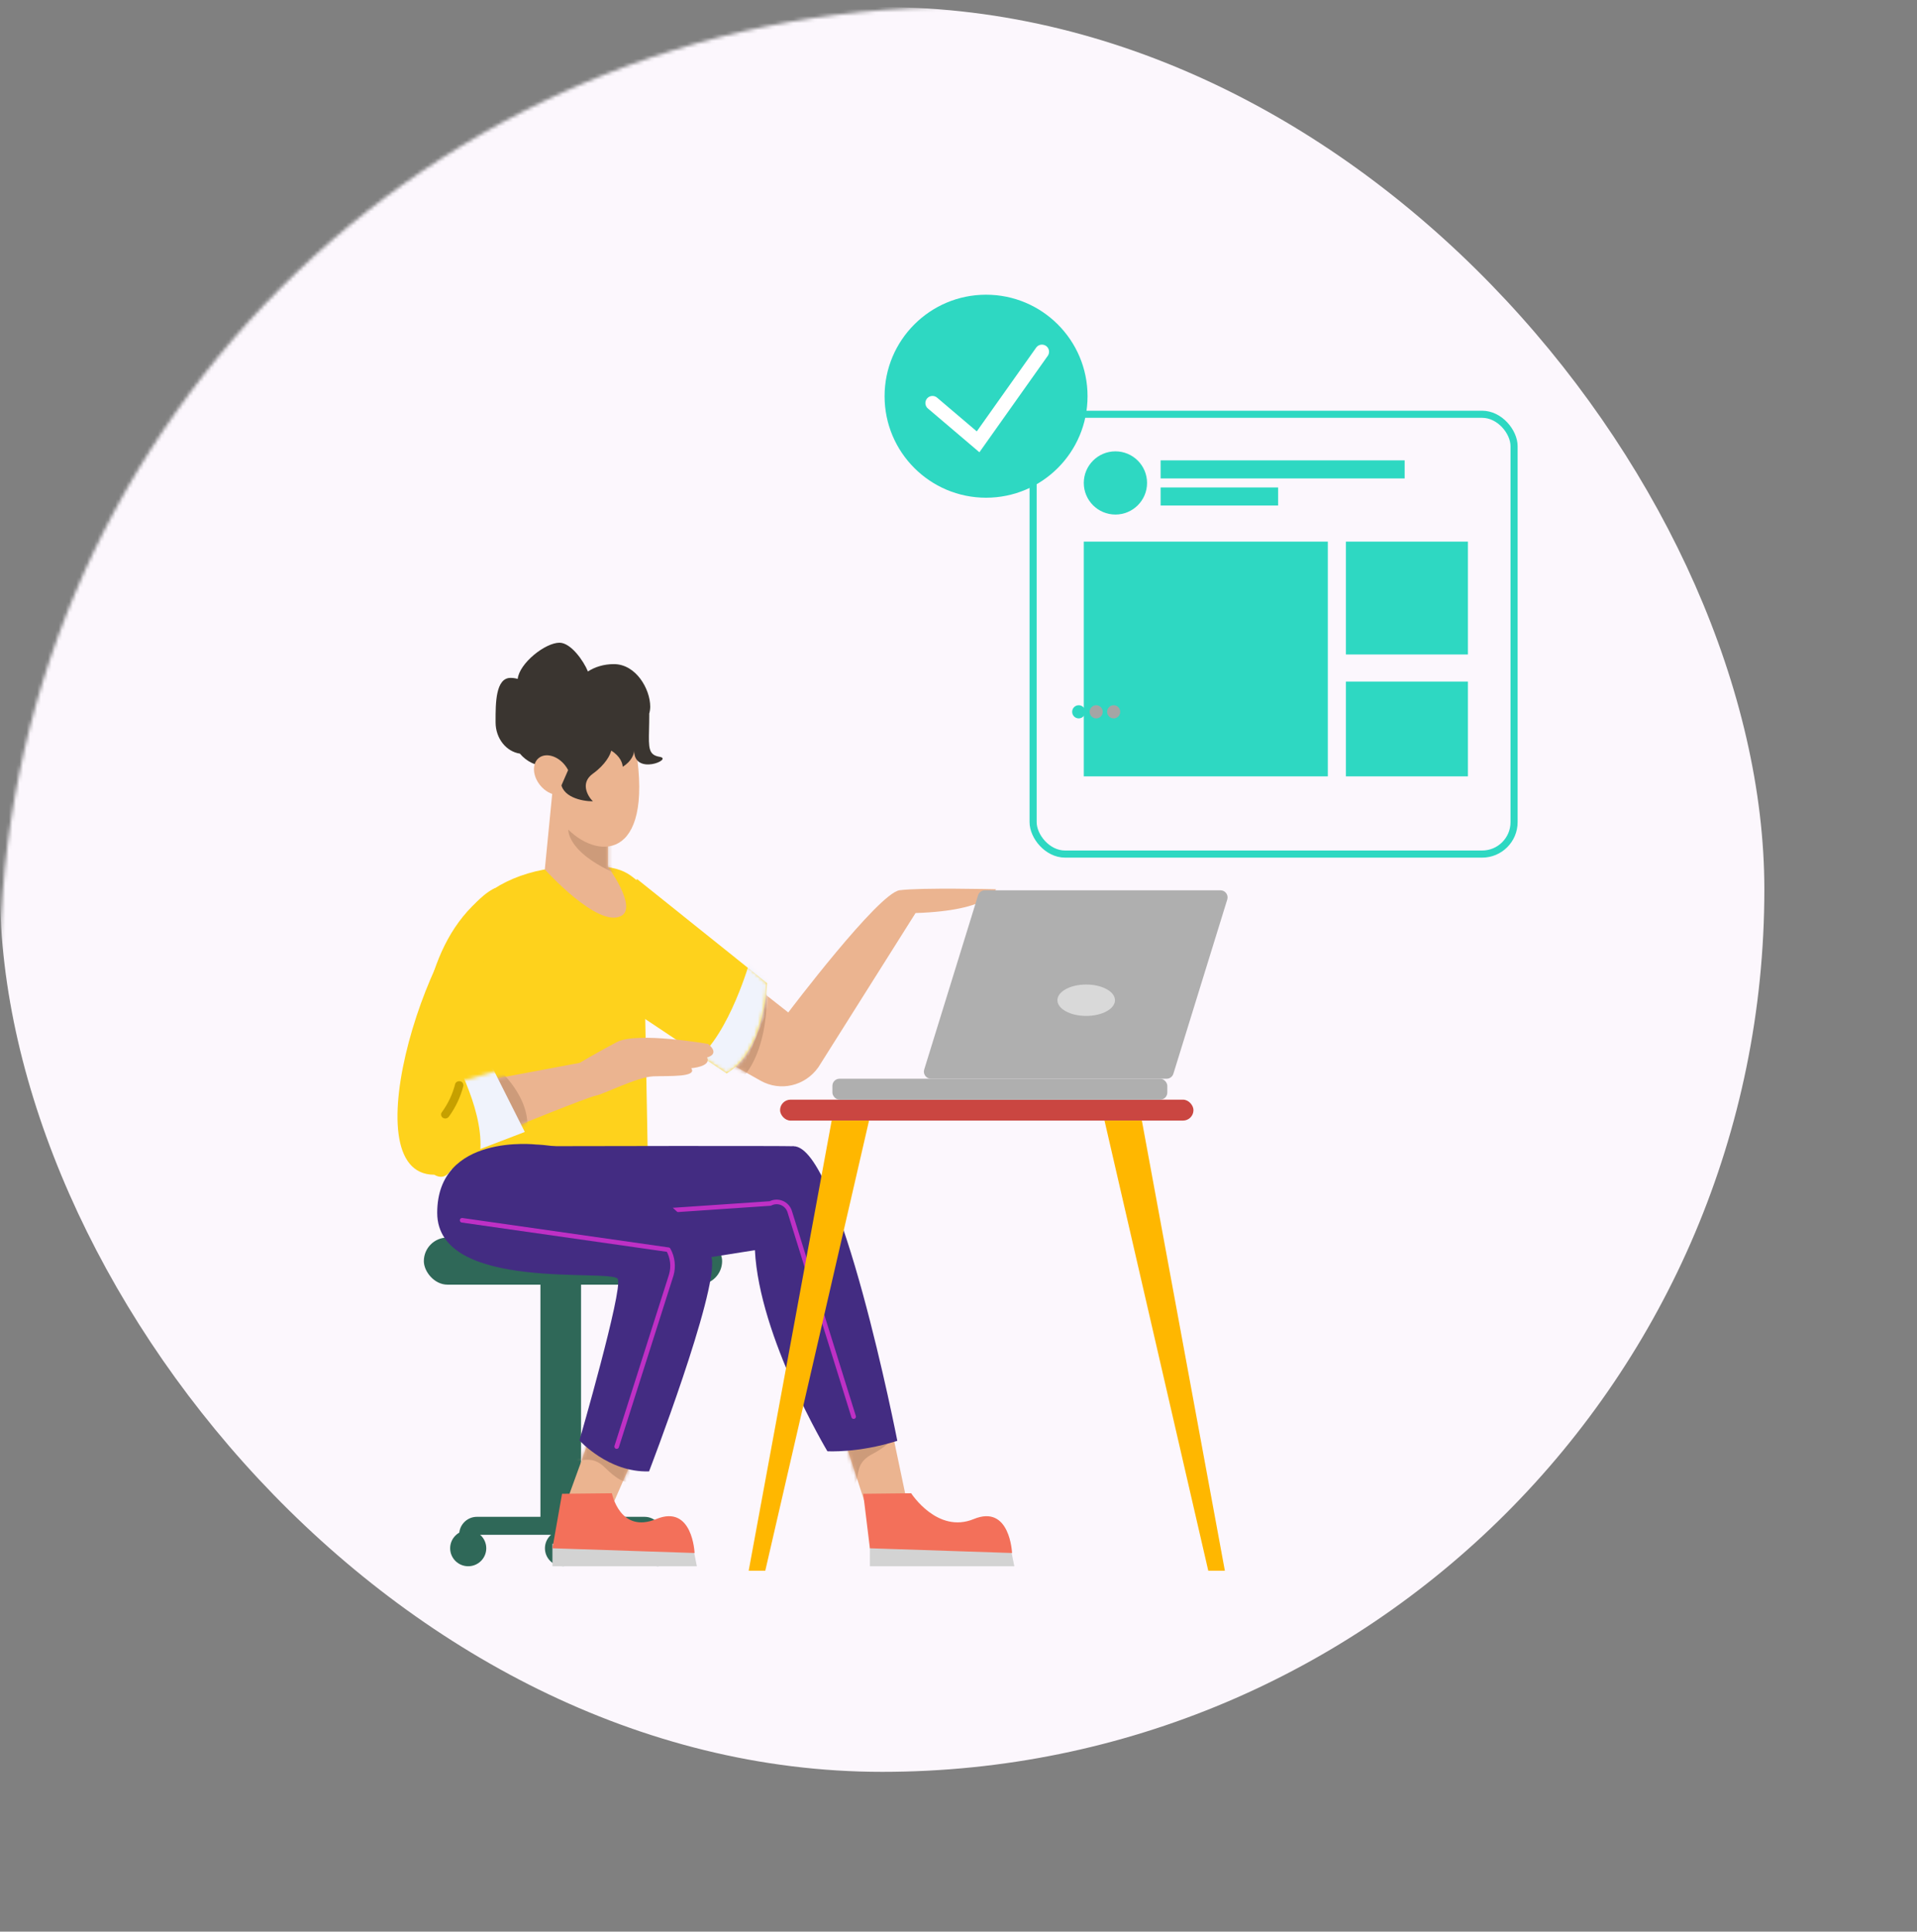 <svg width="540" height="544" viewBox="0 0 540 544" fill="none" xmlns="http://www.w3.org/2000/svg">
<rect x="0" y="0" width="540" height="544" fill="#808080" stroke="none"/>
<mask id="mask0_5263_59464" style="mask-type:alpha" maskUnits="userSpaceOnUse" x="0" y="2" width="540" height="540">
<rect y="2" width="540" height="540" rx="270" fill="#FCF7FD"/>
</mask>
<g mask="url(#mask0_5263_59464)">
<rect y="2" width="497" height="497" rx="248.5" fill="#FCF7FD"/>
</g>
<rect x="119.393" y="348.528" width="84.021" height="13.266" rx="6.633" fill="#2F6858"/>
<path d="M129.348 432.179C129.348 429.417 131.586 427.179 134.348 427.179H181.561C184.323 427.179 186.561 429.417 186.561 432.179V432.24H129.348V432.179Z" fill="#2F6858"/>
<rect x="152.232" y="357.587" width="11.443" height="70.856" fill="#2F6858"/>
<ellipse cx="131.89" cy="436.035" rx="5.086" ry="5.061" fill="#2F6858"/>
<ellipse cx="158.59" cy="436.035" rx="5.086" ry="5.061" fill="#2F6858"/>
<ellipse cx="185.291" cy="436.035" rx="5.086" ry="5.061" fill="#2F6858"/>
<path d="M181.067 249.199C176.857 246.399 176.153 242.63 158.018 244.246C103.64 249.094 120.629 329.807 120.629 329.807L182.471 325.489L181.067 249.199Z" fill="#FED21C"/>
<path d="M171.231 233.017V244.033C171.231 244.033 179.546 255.387 175.052 257.914C168.506 261.593 153.466 244.854 153.466 244.854L155.787 221.199L171.231 233.017Z" fill="#EBB490"/>
<mask id="mask1_5263_59464" style="mask-type:luminance" maskUnits="userSpaceOnUse" x="153" y="221" width="24" height="38">
<path d="M171.231 233.017V244.033C171.231 244.033 179.546 255.387 175.052 257.914C168.506 261.593 153.466 244.854 153.466 244.854L155.787 221.199L171.231 233.017Z" fill="white"/>
</mask>
<g mask="url(#mask1_5263_59464)">
<path d="M178.383 247.887C178.383 247.887 164.759 243.79 160.889 236.418C157.018 229.045 168.465 229.045 168.465 229.045L178.383 247.887Z" fill="#CD9B7A"/>
</g>
<path d="M156.244 219.252C156.004 212.035 158.062 205.871 162.235 206.753C169.245 208.235 178.633 208.129 178.633 208.129C184.888 241.59 169.253 242.701 159.977 233.552" fill="#EBB490"/>
<path fill-rule="evenodd" clip-rule="evenodd" d="M143.827 190.91C144.52 190.91 145.192 191.012 145.832 191.2C146.298 186.798 153.567 181.008 157.604 181.008C160.783 181.008 164.365 186.057 165.614 189.105C167.588 187.813 170.133 187.036 172.911 187.036C179.191 187.036 183.16 194.106 183.16 199.008C183.16 199.681 183.064 200.337 182.882 200.968C182.886 201.095 182.888 201.224 182.888 201.355C182.888 202.89 182.857 204.236 182.83 205.414C182.709 210.709 182.666 212.616 185.836 213.147C189.711 213.796 178.632 218.538 178.632 211.399C178.632 212.264 177.986 214.384 175.402 215.942C175.402 215.076 174.756 212.956 172.173 211.399C171.957 212.481 170.622 215.293 167.005 217.889C163.388 220.485 165.498 224.162 167.005 225.676C163.991 225.676 157.962 224.508 157.962 219.836V215.089C156.785 215.575 155.495 215.843 154.141 215.843C151.046 215.843 148.28 214.44 146.45 212.239C142.585 211.666 139.602 207.945 139.602 203.439L139.602 203.02C139.598 198.114 139.593 190.912 143.827 190.912V190.91Z" fill="#3A3530"/>
<path d="M156.984 223.865C155.35 223.792 153.532 222.84 152.169 221.171C150.013 218.533 149.811 215.106 151.718 213.515C153.625 211.925 156.917 212.773 159.073 215.41C159.456 215.878 159.777 216.371 160.035 216.875" fill="#EBB490"/>
<path d="M134.8 279.727C132.272 289.991 128.421 295.804 126.278 299.433C125.065 301.49 135.822 301.09 135.822 301.09C133.619 304.904 129.401 320.904 129.401 320.904C129.401 320.904 128.317 334.336 122.339 330.84C98.018 330.84 121.788 258.04 139.504 250.078" fill="#FED21C"/>
<path d="M226.047 340.256L223.505 322.812L197.495 333.618L168.462 350.33L228.189 350.379" fill="#432C82"/>
<mask id="mask2_5263_59464" style="mask-type:luminance" maskUnits="userSpaceOnUse" x="168" y="322" width="61" height="29">
<path d="M226.051 340.258L223.508 322.813L197.499 333.62L168.466 350.332L228.193 350.38" fill="white"/>
</mask>
<g mask="url(#mask2_5263_59464)">
<path d="M177.809 359.968L216.523 340.006" stroke="#FED21C" stroke-width="1.292" stroke-linecap="round" stroke-linejoin="round"/>
</g>
<path d="M250.247 398.083L256.996 430.207L245.09 427.764L234.282 394.371L250.247 398.083Z" fill="#EBB490"/>
<mask id="mask3_5263_59464" style="mask-type:luminance" maskUnits="userSpaceOnUse" x="234" y="394" width="23" height="37">
<path d="M250.251 398.08L257 430.204L245.094 427.761L234.286 394.368L250.251 398.08Z" fill="white"/>
</mask>
<g mask="url(#mask3_5263_59464)">
<path d="M236.565 419.38C244.874 418.97 238.513 413.33 245.638 409.553C252.762 405.775 251.359 403.615 251.359 403.615L237.578 398.701L231.701 399.52L236.565 419.38Z" fill="#CD9B7A"/>
</g>
<path d="M245.039 434.771H284.453L285.725 441.097H245.039V434.771Z" fill="#D3D3D3"/>
<path d="M285.084 437.367C285.084 437.367 284.537 423.578 274.291 427.811C264.045 432.043 256.667 420.541 256.667 420.541L243.161 420.685L245.039 436.036L285.084 437.367Z" fill="#F3705A"/>
<path d="M196.229 369.795L169.677 430.419L157.771 427.977L180.264 366.083L196.229 369.795Z" fill="#EBB490"/>
<mask id="mask4_5263_59464" style="mask-type:luminance" maskUnits="userSpaceOnUse" x="157" y="366" width="40" height="65">
<path d="M196.229 369.795L169.677 430.419L157.771 427.977L180.264 366.083L196.229 369.795Z" fill="white"/>
</mask>
<g mask="url(#mask4_5263_59464)">
<path d="M158.364 407.638C161.219 415.43 164.737 407.701 170.466 413.367C176.194 419.032 177.848 417.056 177.848 417.056L178.472 402.476L175.947 397.122L158.364 407.638Z" fill="#CD9B7A"/>
</g>
<path d="M155.614 434.771H195.027L196.299 441.097H155.614V434.771Z" fill="#D3D3D3"/>
<path d="M195.658 437.367C195.658 437.367 195.111 423.578 184.865 427.811C174.619 432.043 172.363 420.541 172.363 420.541L158.324 420.685L155.614 436.036L195.658 437.367Z" fill="#F3705A"/>
<path d="M172.642 358.385C169.132 356.985 139.618 322.827 143.863 322.811C163.307 322.739 221.777 322.689 223.506 322.811C236.517 322.689 252.766 405.773 252.766 405.773C241.753 409.269 233.074 408.715 233.074 408.715C233.074 408.715 213.866 376.625 212.652 352.086" fill="#432C82"/>
<path d="M244.025 398.924L225.024 337.598C224.276 335.139 221.502 333.969 219.245 335.16L209.597 340.251" fill="#432C82"/>
<path d="M240.461 398.963L222.456 341.234C221.748 338.919 219.119 337.817 216.981 338.938L183.172 341.234" stroke="#BE30C5" stroke-width="1.292" stroke-linecap="round" stroke-linejoin="round"/>
<path d="M189.376 259.442L222.05 285.135C222.05 285.135 247.438 251.515 253.4 250.719C259.362 249.922 280.528 250.438 280.528 250.438C280.528 250.438 279.272 256.453 257.901 257.14L230.527 300.564C226.774 305.873 219.807 307.489 214.227 304.344L180.127 285.134L189.376 259.441V259.442Z" fill="#EBB490"/>
<mask id="mask5_5263_59464" style="mask-type:luminance" maskUnits="userSpaceOnUse" x="180" y="250" width="101" height="56">
<path d="M189.376 259.439L222.05 285.132C222.05 285.132 247.438 251.512 253.4 250.716C259.362 249.919 280.528 250.435 280.528 250.435C280.528 250.435 279.272 256.45 257.901 257.137L230.527 300.561C226.774 305.87 219.807 307.486 214.227 304.341L180.127 285.131L189.376 259.438V259.439Z" fill="white"/>
</mask>
<g mask="url(#mask5_5263_59464)">
<path d="M204.132 307.479C217.542 300.73 215.957 278.381 215.957 278.381L201.189 301.524" fill="#CD9B7A"/>
</g>
<path d="M179.386 247.508L216.068 276.889C216.068 276.889 215.462 295.921 204.694 302.296L173.844 281.714" fill="#FED21C"/>
<mask id="mask6_5263_59464" style="mask-type:luminance" maskUnits="userSpaceOnUse" x="173" y="250" width="44" height="53">
<path d="M186.521 250.748L216.07 276.891C216.07 276.891 215.464 295.923 204.696 302.298L173.846 281.716" fill="white"/>
</mask>
<g mask="url(#mask6_5263_59464)">
<path d="M195.987 298.659C205.574 291.193 211.352 270.284 211.352 270.284L218.676 278.31L207.861 304.849L197.246 299.32" fill="#F0F3FC"/>
</g>
<path d="M144.895 317.401C144.895 317.401 165.728 308.926 167.807 308.573C169.886 308.221 179.505 303.311 183.977 303.129C188.447 302.947 196.492 303.44 194.718 300.836C194.718 300.836 200.487 300.404 199.156 297.8C199.156 297.8 203 297.003 199.494 294.006C199.494 294.006 179.452 290.454 173.699 293.504C167.946 296.554 163.278 299.336 163.278 299.336L132.354 305.13L144.896 317.403L144.895 317.401Z" fill="#EBB490"/>
<mask id="mask7_5263_59464" style="mask-type:luminance" maskUnits="userSpaceOnUse" x="132" y="292" width="69" height="26">
<path d="M144.895 317.401C144.895 317.401 165.728 308.926 167.807 308.573C169.886 308.221 179.505 303.311 183.977 303.129C188.447 302.947 196.492 303.44 194.718 300.836C194.718 300.836 200.487 300.404 199.156 297.8C199.156 297.8 203 297.003 199.494 294.006C199.494 294.006 179.452 290.454 173.699 293.504C167.946 296.554 163.278 299.336 163.278 299.336L132.354 305.13L144.896 317.403L144.895 317.401Z" fill="white"/>
</mask>
<g mask="url(#mask7_5263_59464)">
<path d="M148.417 318.998C149.932 308.994 140.025 300.789 140.025 300.789L138.323 316.715L145.963 322.344" fill="#CD9B7A"/>
</g>
<mask id="mask8_5263_59464" style="mask-type:luminance" maskUnits="userSpaceOnUse" x="78" y="293" width="92" height="34">
<path d="M78.285 326.594L123.175 326.796C126.201 326.928 129.252 326.55 132.193 325.678L169.317 314.681C169.317 314.681 169.272 297.849 166.628 293.828L125.889 305.677L90.026 302.736" fill="white"/>
</mask>
<g mask="url(#mask8_5263_59464)">
<path d="M135.318 323.577C136.014 311.482 126.867 296.026 126.867 296.026L134.943 293.184L147.83 318.79L136.648 323.074" fill="#F0F3FC"/>
</g>
<path d="M128.217 305.289C127.452 308.237 126.238 310.798 124.422 313.301C124.07 313.784 124.274 314.557 124.815 314.841C125.404 315.151 126.076 314.991 126.449 314.474C128.326 311.892 129.706 308.977 130.497 305.933C130.645 305.364 130.342 304.689 129.698 304.536C129.097 304.392 128.375 304.679 128.217 305.286L128.217 305.289Z" fill="#C6A000"/>
<path d="M182.83 414.386C171.357 414.748 163.229 405.647 163.229 405.647C163.229 405.647 175.49 363.267 174.03 360.21C172.572 357.153 123.159 364.107 123.159 341.577C123.159 319.048 151.067 322.332 151.067 322.332C151.067 322.332 161.954 322.518 172.57 328.122C185.811 335.113 199.45 348.32 200.506 354.461C202.172 364.15 182.83 414.386 182.83 414.386Z" fill="#432C82"/>
<path d="M173.707 407.396L189.089 359.08C189.779 356.69 189.484 354.127 188.266 351.952L130.179 343.664" stroke="#BE30C5" stroke-width="1.292" stroke-linecap="round" stroke-linejoin="round"/>
<rect x="219.738" y="309.696" width="116.45" height="5.896" rx="2.948" fill="#CA4641"/>
<path d="M234.276 315.592H244.798L215.571 442.36H210.895L234.276 315.592Z" fill="#FFB700"/>
<path d="M321.652 315.592H311.13L340.357 442.36H345.033L321.652 315.592Z" fill="#FFB700"/>
<rect x="234.48" y="303.801" width="94.339" height="5.896" rx="2" fill="#AFAFAF"/>
<path d="M275.512 252.145C275.772 251.307 276.546 250.735 277.423 250.735H343.796C345.143 250.735 346.104 252.04 345.707 253.326L330.534 302.392C330.275 303.23 329.501 303.801 328.624 303.801H262.251C260.904 303.801 259.942 302.497 260.34 301.21L275.512 252.145Z" fill="#AFAFAF"/>
<ellipse cx="305.972" cy="281.691" rx="8.107" ry="4.422" fill="#D9D9D9"/>
<rect x="291.018" y="116.669" width="135.483" height="123.861" rx="9" stroke="#2ED8C2" stroke-width="2"/>
<path d="M305.293 152.537H374.034V218.646H305.293V152.537Z" fill="#2ED8C2"/>
<path d="M326.934 129.653H395.675V134.739H326.934V129.653Z" fill="#2ED8C2"/>
<path d="M326.934 137.281H360.031V142.367H326.934V137.281Z" fill="#2ED8C2"/>
<path d="M305.293 136.011C305.293 131.096 309.289 127.111 314.204 127.111C319.119 127.111 323.115 131.096 323.115 136.011C323.115 140.926 319.119 144.91 314.204 144.91C309.289 144.91 305.293 140.926 305.293 136.011Z" fill="#2ED8C2"/>
<path d="M379.127 152.537H413.498V184.32H379.127V152.537Z" fill="#2ED8C2"/>
<path d="M379.127 191.948H413.498V218.646H379.127V191.948Z" fill="#2ED8C2"/>
<ellipse cx="303.864" cy="200.468" rx="1.846" ry="1.854" fill="#2ED8C2"/>
<ellipse cx="308.786" cy="200.468" rx="1.846" ry="1.854" fill="#A5A5A5"/>
<ellipse cx="313.707" cy="200.468" rx="1.846" ry="1.854" fill="#A5A5A5"/>
<ellipse cx="277.765" cy="111.586" rx="28.586" ry="28.586" fill="#2ED8C2"/>
<path d="M262.672 113.512L275.519 124.432L293.506 99.059" stroke="white" stroke-width="4" stroke-linecap="round"/>
</svg>
